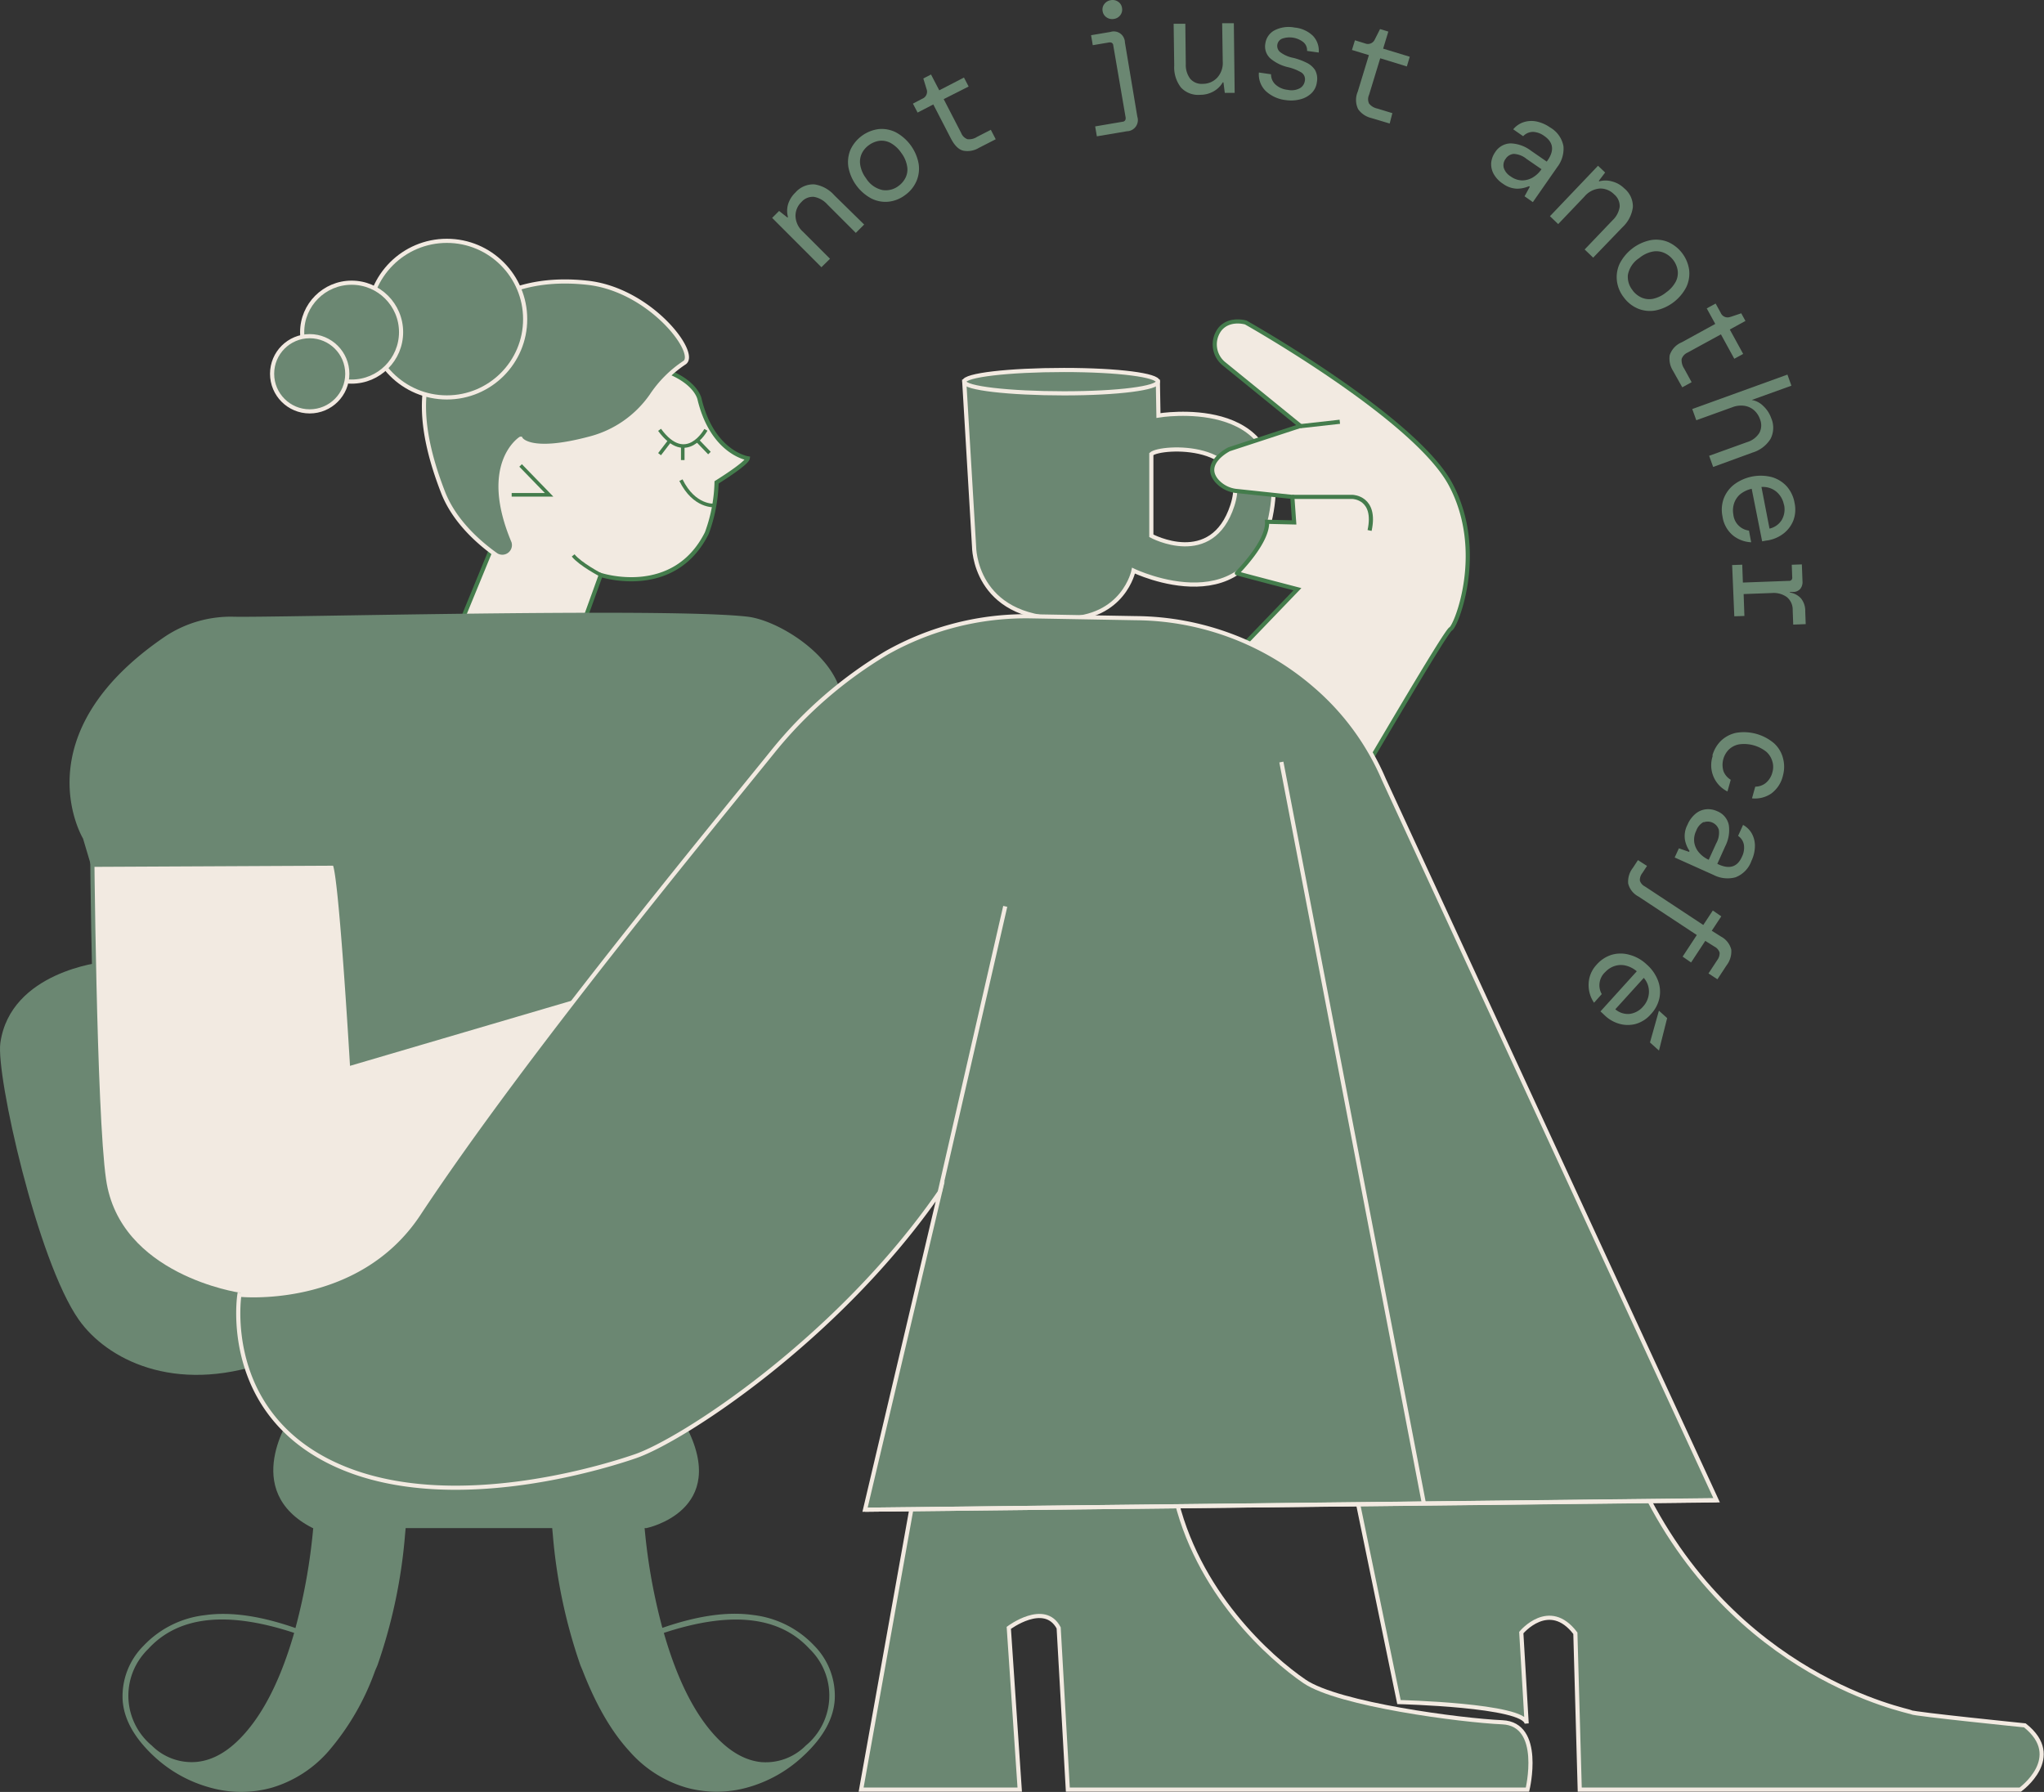 <svg id="Layer_1" data-name="Layer 1" xmlns="http://www.w3.org/2000/svg" viewBox="0 0 350.06 306.92"><rect x="0" y="0" width="350.06" height="306.92" fill="#333333" stroke="none"/><defs><style>.cls-1,.cls-3,.cls-6{fill:#6b8772;}.cls-2,.cls-5{fill:#f2eae1;}.cls-2,.cls-4,.cls-9{stroke:#447c4c;}.cls-2,.cls-3,.cls-4,.cls-5,.cls-6,.cls-7,.cls-8,.cls-9{stroke-miterlimit:10;}.cls-2,.cls-3,.cls-5,.cls-6,.cls-7,.cls-9{stroke-width:0.71px;}.cls-3,.cls-7{stroke:#f2eae1;}.cls-4,.cls-7,.cls-8,.cls-9{fill:none;}.cls-4,.cls-8{stroke-width:0.61px;}.cls-5,.cls-6{stroke:#6b8772;}.cls-8{stroke:#bc81b5;}</style></defs><path class="cls-1" d="M140.68,45.79l-8.44-8.45,1.19-1.19,1.43,1.13.09-.09a4,4,0,0,1,0-2.12A4.65,4.65,0,0,1,136.22,33a4.07,4.07,0,0,1,3.25-1.4,5.71,5.71,0,0,1,3.43,1.88l5.1,5-1.43,1.43-4.9-4.9a4,4,0,0,0-2.26-1.27,2.57,2.57,0,0,0-2.17.9,3.26,3.26,0,0,0-1,2.39,3.75,3.75,0,0,0,1.28,2.68l4.63,4.63Z" transform="translate(0 -0.02)"/><path class="cls-1" d="M155,33.44a5.73,5.73,0,0,1-2.86,1.13A5.35,5.35,0,0,1,149.2,34a7.71,7.71,0,0,1-3.9-5.35,5.51,5.51,0,0,1,.36-3,6.2,6.2,0,0,1,4.83-3.52,5.4,5.4,0,0,1,2.93.55,7.69,7.69,0,0,1,3.9,5.35,5.42,5.42,0,0,1-.36,3A5.71,5.71,0,0,1,155,33.44Zm-1.13-1.56a3.87,3.87,0,0,0,1.24-1.48,3.13,3.13,0,0,0,.24-1.93,5.2,5.2,0,0,0-1-2.27,5.35,5.35,0,0,0-1.84-1.7,3.28,3.28,0,0,0-1.92-.36,4,4,0,0,0-1.78.74,3.78,3.78,0,0,0-1.23,1.46,3.35,3.35,0,0,0-.25,1.95,5.2,5.2,0,0,0,1,2.28,4.4,4.4,0,0,0,2.81,2,3.6,3.6,0,0,0,2.73-.69Z" transform="translate(0 -0.02)"/><path class="cls-1" d="M167.64,25.35a3.78,3.78,0,0,1-2.65.48c-.8-.18-1.51-.88-2.15-2.11l-3-5.81-2.69,1.39-.8-1.53,1.6-.84a1.29,1.29,0,0,0,.73-1.67l0,0-.55-1.8,1.32-.68,1.41,2.71,4.23-2.19.8,1.54L161.62,17l3,5.81a1.82,1.82,0,0,0,1.07,1.05,2.47,2.47,0,0,0,1.63-.39l2.37-1.22.84,1.62Z" transform="translate(0 -0.02)"/><path class="cls-1" d="M187.85,23.37l-.29-1.7,4.7-.8a.54.54,0,0,0,.52-.56.4.4,0,0,0,0-.15L190.66,7.79a.53.53,0,0,0-.55-.51l-.11,0-2.85.48-.29-1.71,3.32-.56a1.89,1.89,0,0,1,2.38,1.24,1.54,1.54,0,0,1,.09.52L194.78,20A1.91,1.91,0,0,1,193,22.5Zm2.92-20.11A1.68,1.68,0,0,1,189.52,3a1.56,1.56,0,0,1-.68-1.06,1.51,1.51,0,0,1,.29-1.23,1.69,1.69,0,0,1,1.1-.66,1.65,1.65,0,0,1,1.26.26,1.51,1.51,0,0,1,.67,1.07,1.56,1.56,0,0,1-.28,1.22A1.63,1.63,0,0,1,190.77,3.26Z" transform="translate(0 -0.02)"/><path class="cls-1" d="M205.54,16.26A4,4,0,0,1,202.25,15a5.61,5.61,0,0,1-1.15-3.74L201,4.09h2l.08,6.93a3.93,3.93,0,0,0,.75,2.48,2.57,2.57,0,0,0,2.16.88,3.34,3.34,0,0,0,2.42-1,3.72,3.72,0,0,0,1-2.81L209.31,4h2l.14,11.93h-1.69l-.23-1.8h-.12a4.15,4.15,0,0,1-1.5,1.5A4.6,4.6,0,0,1,205.54,16.26Z" transform="translate(0 -0.02)"/><path class="cls-1" d="M220.25,17.17a6,6,0,0,1-3.51-1.59,4,4,0,0,1-1.14-3.14l2.08.3a2.36,2.36,0,0,0,.73,1.73,3.63,3.63,0,0,0,2.14.94,3,3,0,0,0,2.07-.28,1.72,1.72,0,0,0,.84-1.22,1.38,1.38,0,0,0-.59-1.48,8.09,8.09,0,0,0-2.27-.9,7.21,7.21,0,0,1-3-1.47,2.76,2.76,0,0,1-.89-2.61,3,3,0,0,1,1.56-2.23,5.28,5.28,0,0,1,3.45-.48,5.19,5.19,0,0,1,3.13,1.41,3.7,3.7,0,0,1,1,2.87l-2-.28a1.8,1.8,0,0,0-.62-1.49,3.84,3.84,0,0,0-3.67-.6,1.35,1.35,0,0,0-.71,1.77,1.33,1.33,0,0,0,.47.58,5.43,5.43,0,0,0,2.21.94,11.25,11.25,0,0,1,2.19.8A3.57,3.57,0,0,1,225.21,12a3.1,3.1,0,0,1,.32,2.09,3.16,3.16,0,0,1-.86,1.83A4.15,4.15,0,0,1,222.8,17,6.11,6.11,0,0,1,220.25,17.17Z" transform="translate(0 -0.02)"/><path class="cls-1" d="M234.83,20.23a3.85,3.85,0,0,1-2.23-1.51,3.61,3.61,0,0,1-.07-3l1.91-6.26-2.9-.88.51-1.66,1.72.53a1.29,1.29,0,0,0,1.69-.69l0,0L236.35,5l1.42.43-.89,2.92,4.56,1.39-.5,1.66L236.38,10l-1.91,6.26a1.79,1.79,0,0,0,0,1.5,2.45,2.45,0,0,0,1.44.86l2.55.78L238,21.18Z" transform="translate(0 -0.02)"/><path class="cls-1" d="M257.43,31.51a4.78,4.78,0,0,1-1.65-1.75,3.47,3.47,0,0,1-.39-1.9,3.82,3.82,0,0,1,.66-1.75,3.21,3.21,0,0,1,2.68-1.53,6.11,6.11,0,0,1,3.48,1.26l2.69,1.86.14-.2c1.19-1.71,1-3.12-.58-4.2a3.48,3.48,0,0,0-1.88-.69,2.33,2.33,0,0,0-1.72.74l-1.7-1.18A3.8,3.8,0,0,1,261,20.93a4.32,4.32,0,0,1,2.2-.09,6.29,6.29,0,0,1,2.26,1,4.69,4.69,0,0,1,2.3,3.22,5.14,5.14,0,0,1-1.06,3.58l-4.18,6-1.42-1L262,32l-.14-.09a5.28,5.28,0,0,1-2,.43A4.25,4.25,0,0,1,257.43,31.51Zm1.31-1.26a3.44,3.44,0,0,0,1.93.67,3.65,3.65,0,0,0,1.85-.51A4.75,4.75,0,0,0,264,29l-2.56-1.76a3.7,3.7,0,0,0-2.2-.86,1.84,1.84,0,0,0-1.38.84,1.82,1.82,0,0,0-.32,1.56A2.73,2.73,0,0,0,258.74,30.25Z" transform="translate(0 -0.02)"/><path class="cls-1" d="M265.45,37.05l8.23-8.64,1.22,1.16L273.81,31l.09.08a4,4,0,0,1,2.12,0,4.6,4.6,0,0,1,2.15,1.2,4,4,0,0,1,1.48,3.2,5.7,5.7,0,0,1-1.8,3.48l-5,5.19-1.46-1.4,4.78-5a4,4,0,0,0,1.22-2.29,2.6,2.6,0,0,0-.95-2.15,3.3,3.3,0,0,0-2.41-1,3.79,3.79,0,0,0-2.65,1.35l-4.52,4.74Z" transform="translate(0 -0.02)"/><path class="cls-1" d="M278.13,51a5.73,5.73,0,0,1-1.21-2.84,5.43,5.43,0,0,1,.48-3,7.69,7.69,0,0,1,5.25-4,5.39,5.39,0,0,1,3,.3,6.17,6.17,0,0,1,3.63,4.73,5.43,5.43,0,0,1-.48,3,7.69,7.69,0,0,1-5.25,4,5.39,5.39,0,0,1-3-.3A5.76,5.76,0,0,1,278.13,51Zm1.52-1.18A4,4,0,0,0,281.16,51a3.31,3.31,0,0,0,1.94.2,5.39,5.39,0,0,0,2.25-1.1A5.33,5.33,0,0,0,287,48.25a3.26,3.26,0,0,0,.32-1.92,3.94,3.94,0,0,0-2.32-3,3.35,3.35,0,0,0-2-.21,5.2,5.2,0,0,0-2.26,1.1,4.4,4.4,0,0,0-1.94,2.86,3.62,3.62,0,0,0,.85,2.71Z" transform="translate(0 -0.02)"/><path class="cls-1" d="M286.5,63.49a3.88,3.88,0,0,1-.54-2.64,3.62,3.62,0,0,1,2.06-2.2l5.74-3.15-1.46-2.66,1.52-.83.87,1.58a1.28,1.28,0,0,0,1.69.69l.05,0,1.78-.6.72,1.31-2.68,1.47,2.29,4.18-1.52.83-2.29-4.18L289,60.42a1.84,1.84,0,0,0-1,1.1,2.59,2.59,0,0,0,.43,1.62l1.28,2.34-1.6.88Z" transform="translate(0 -0.02)"/><path class="cls-1" d="M289.82,70.08l16.3-5.9.68,1.9L300,68.53a3.56,3.56,0,0,1,1.95,1,5.14,5.14,0,0,1,1.38,2.08,4.15,4.15,0,0,1-.11,3.59,5.49,5.49,0,0,1-3.09,2.34L293.4,80l-.69-1.91,6.52-2.35a3.7,3.7,0,0,0,2.09-1.59,2.76,2.76,0,0,0,.09-2.35,3.58,3.58,0,0,0-1-1.51,3.23,3.23,0,0,0-1.64-.76,4.11,4.11,0,0,0-2.11.25L290.51,72Z" transform="translate(0 -0.02)"/><path class="cls-1" d="M295,88.48a5.63,5.63,0,0,1,.21-3.07A5.49,5.49,0,0,1,297,83a7.63,7.63,0,0,1,6.45-1.26A5.54,5.54,0,0,1,306,83.32a5.77,5.77,0,0,1,1.34,2.83,5.38,5.38,0,0,1-.2,3,5.3,5.3,0,0,1-1.67,2.24,6.07,6.07,0,0,1-2.57,1.16l-.52.08-.59.11-1.79-9a4.8,4.8,0,0,0-2.05,1,3.54,3.54,0,0,0-1,1.6,3.86,3.86,0,0,0-.09,1.82,3.07,3.07,0,0,0,2.67,2.74l.38,2a5.39,5.39,0,0,1-3.08-1.14A5.15,5.15,0,0,1,295,88.48Zm10.52-2a3.85,3.85,0,0,0-1.29-2.24,3.6,3.6,0,0,0-2.56-.81l1.38,7.13a3.3,3.3,0,0,0,2.1-1.49,3.61,3.61,0,0,0,.38-2.63Z" transform="translate(0 -0.02)"/><path class="cls-1" d="M296.65,96.8l1.73-.06.11,3.06,7.87-.29a.51.51,0,0,0,.58-.45.38.38,0,0,0,0-.15l-.08-2.16,1.73-.06.11,2.91a1.82,1.82,0,0,1-.39,1.29,1.61,1.61,0,0,1-1.26.52h-.5v.1a3.22,3.22,0,0,1,1.89,1,3.38,3.38,0,0,1,.73,2.22l.08,2.19-2.14.08-.09-2.48a2.77,2.77,0,0,0-1-2.23,3.83,3.83,0,0,0-2.52-.7l-4.88.18.13,3.75-1.73.06Z" transform="translate(0 -0.02)"/><path class="cls-1" d="M293.26,129.46a5.62,5.62,0,0,1,1.49-2.57,5.38,5.38,0,0,1,2.62-1.36,8,8,0,0,1,6.47,1.81,5.19,5.19,0,0,1,1.52,2.54,5.64,5.64,0,0,1,0,2.94,5.29,5.29,0,0,1-2,3.11,4.92,4.92,0,0,1-3.31.83l.56-2a2.88,2.88,0,0,0,1.82-.65,3.47,3.47,0,0,0,1.12-1.83,3.24,3.24,0,0,0,0-1.8,3.51,3.51,0,0,0-1-1.66,6.14,6.14,0,0,0-4.7-1.31,3.44,3.44,0,0,0-1.75.88,3.72,3.72,0,0,0-.93,3.73,3,3,0,0,0,1.24,1.46l-.56,2a5,5,0,0,1-2.51-6.12Z" transform="translate(0 -0.02)"/><path class="cls-1" d="M289,141.29a4.94,4.94,0,0,1,1.44-1.94,3.36,3.36,0,0,1,1.79-.72,3.7,3.7,0,0,1,1.85.33,3.23,3.23,0,0,1,2,2.37,6.07,6.07,0,0,1-.62,3.65l-1.35,3,.22.1q2.85,1.29,4-1.32a3.45,3.45,0,0,0,.34-2,2.31,2.31,0,0,0-1-1.57l.85-1.88a3.8,3.8,0,0,1,1.56,1.59,4.37,4.37,0,0,1,.47,2.16,6.06,6.06,0,0,1-.59,2.4,4.67,4.67,0,0,1-2.75,2.83,5.22,5.22,0,0,1-3.72-.4l-6.68-3,.72-1.57,1.75.61.07-.16a5,5,0,0,1-.78-1.9A4.13,4.13,0,0,1,289,141.29Zm1.48,1.06a3.45,3.45,0,0,0-.31,2,3.51,3.51,0,0,0,.83,1.72,4.67,4.67,0,0,0,1.64,1.21l1.29-2.83a3.61,3.61,0,0,0,.44-2.32,2,2,0,0,0-2.52-1.29l-.14,0a2.77,2.77,0,0,0-1.21,1.46Z" transform="translate(0 -0.02)"/><path class="cls-1" d="M280.52,147.34l1.55,1-.81,1.23a1.91,1.91,0,0,0-.41,1.28,1.67,1.67,0,0,0,.86,1l10,6.6,1.63-2.48,1.45,1-1.63,2.47,1.59,1a3.49,3.49,0,0,1,1.75,2.22,3.91,3.91,0,0,1-.8,2.7l-1.57,2.39-1.53-1,1.51-2.3a1.89,1.89,0,0,0,.39-1.28,1.73,1.73,0,0,0-.86-1l-1.59-1-2.43,3.7-1.45-1,2.43-3.7-10-6.6a3.44,3.44,0,0,1-1.75-2.21,3.8,3.8,0,0,1,.79-2.68Z" transform="translate(0 -0.02)"/><path class="cls-1" d="M273.46,165.23a5.64,5.64,0,0,1,2.58-1.68,5.46,5.46,0,0,1,3,0A6.78,6.78,0,0,1,282,165.2a6.94,6.94,0,0,1,1.94,2.75,5.39,5.39,0,0,1,.26,3,5.77,5.77,0,0,1-1.46,2.77,5.39,5.39,0,0,1-2.57,1.67,5.25,5.25,0,0,1-2.78,0,5.91,5.91,0,0,1-2.47-1.37l-.38-.36-.44-.41,6.22-6.87a4.56,4.56,0,0,0-2-1,3.48,3.48,0,0,0-1.89.13,3.84,3.84,0,0,0-1.51,1,3.06,3.06,0,0,0-.6,3.78L273,171.77a5.36,5.36,0,0,1-.93-3.15A5,5,0,0,1,273.46,165.23Zm7.94,7.19a3.81,3.81,0,0,0,1-2.37,3.58,3.58,0,0,0-.88-2.54l-4.88,5.38a3.3,3.3,0,0,0,2.46.79A3.63,3.63,0,0,0,281.4,172.42Zm2.71.71,1.41,1.27-1.4,5.56-1.54-1.39Z" transform="translate(0 -0.02)"/><path class="cls-1" d="M122.44,297.3q-5.39-5.87-8.75-17.6,17.22-5.67,24.94,2.73a11.12,11.12,0,0,1,.3,15.71,10.88,10.88,0,0,1-.93.86,9.66,9.66,0,0,1-7.65,2.83Q126.23,301.41,122.44,297.3ZM99.79,286.17q3.42,8.81,8,13.79a20.57,20.57,0,0,0,9.65,6.21,19.48,19.48,0,0,0,10.6,0,22.87,22.87,0,0,0,9.46-5.32c3.44-3.16,5.27-6.42,5.46-9.77a12.22,12.22,0,0,0-3.55-9.23A17.07,17.07,0,0,0,129,276.64q-6.52-.94-15.56,2.2a99.83,99.83,0,0,1-3.14-18.25,102.48,102.48,0,0,1,.08-18.62v-.84a57.34,57.34,0,0,1,3.4-13.77,25.24,25.24,0,0,1,6.16-9.53,13.47,13.47,0,0,1,4.79-2.87,10.21,10.21,0,0,1,5.77-.22l.2-.66q-8.64-2.88-14.57-2.59A16.29,16.29,0,0,0,105.62,216q-7.7,7.06-10.3,22.86l-.12.91a96.84,96.84,0,0,0-.52,23.14,91,91,0,0,0,4.73,22.36Z" transform="translate(0 -0.02)"/><path class="cls-1" d="M33.65,301.8A9.64,9.64,0,0,1,26,299a11.1,11.1,0,0,1-1.45-15.64,10.17,10.17,0,0,1,.83-.9q7.73-8.46,25-2.76Q47,291.44,41.58,297.3,37.8,301.41,33.65,301.8Zm31-16.57a90,90,0,0,0,4.72-22.36,96.32,96.32,0,0,0-.51-23.14l-.13-.91Q66.11,223,58.39,216a16.27,16.27,0,0,0-10.49-4.47q-5.92-.3-14.56,2.59l.2.66a10.21,10.21,0,0,1,5.77.22,13.43,13.43,0,0,1,4.78,2.87,25.38,25.38,0,0,1,6.17,9.53,57.34,57.34,0,0,1,3.4,13.77V242a102.48,102.48,0,0,1,.08,18.62,100.69,100.69,0,0,1-3.14,18.25q-9-3.15-15.56-2.2a17.08,17.08,0,0,0-10.46,5.24A12.23,12.23,0,0,0,21,291.15q.3,5,5.46,9.77A22.9,22.9,0,0,0,36,306.2a19.48,19.48,0,0,0,10.6,0,20.69,20.69,0,0,0,9.63-6.2,43.45,43.45,0,0,0,8-13.79Z" transform="translate(0 -0.02)"/><path class="cls-2" d="M99.53,107.81l3.36-9.31s12.51,4.12,18.16-7.17a26.91,26.91,0,0,0,1.67-8.69s5.19-3.21,5.34-4.12c0,0-6-.92-8.24-10.07,0,0-.45-3-6-5s-12.74,7.48-12.74,7.48-15.41,0-16.17,1.37S79.09,85.69,80,86.76a82.14,82.14,0,0,1,4.12,7.32l-5.64,13.73Z" transform="translate(0 -0.02)"/><path class="cls-3" d="M87.93,92.76A2,2,0,0,1,85,95.1c-3.35-2.38-7.24-6-9.09-10.68C71.8,73.88,71.19,65.05,76,58.8c4.28-5.45,11-11.8,24.52-10.36,10.87,1.14,19.15,12.15,16.69,13.71a20.1,20.1,0,0,0-5.64,5.65,18.51,18.51,0,0,1-10.66,7.36c-10.38,2.75-11.75,0-11.75,0S82.32,79.47,87.93,92.76Z" transform="translate(0 -0.02)"/><polyline class="cls-4" points="89.16 79.72 94.04 84.75 87.63 84.75"/><path class="cls-4" d="M102.89,98.5s-3.51-1.83-4.73-3.35" transform="translate(0 -0.02)"/><path class="cls-4" d="M122.32,86.59s-3.41.32-5.7-4.33" transform="translate(0 -0.02)"/><path class="cls-4" d="M120.89,73.64s-3.35,6.25-7.93,0" transform="translate(0 -0.02)"/><line class="cls-4" x1="114.72" y1="75.49" x2="112.96" y2="77.79"/><line class="cls-4" x1="116.93" y1="76.4" x2="116.93" y2="78.8"/><line class="cls-4" x1="119.47" y1="75.49" x2="121.5" y2="77.6"/><path class="cls-3" d="M198.4,71.19l-.1-5.8H165.14l1.68,28.23S166.76,106,182.22,106c10.26,0,11.91-8.24,11.91-8.24s20.9,10.07,23.8-11.15C220.54,67.45,198.4,71.19,198.4,71.19Zm12.66,15.4c-3.51,10.82-13.88,5.2-13.88,5.2v-14C198.86,76.34,214.57,75.77,211.06,86.59Z" transform="translate(0 -0.02)"/><path class="cls-1" d="M17.55,164.82S1.79,166.42.06,178.65c-.78,5.48,6.34,37.33,13.43,47.4,4.74,6.74,16.27,12.82,32.14,7.32C63.81,227.08,17.55,164.82,17.55,164.82Z" transform="translate(0 -0.02)"/><path class="cls-5" d="M15.77,143.51H64.44l1.68,29,49.28-19.38L63.53,234.29,41,221.78s-20.83-3-23.19-19.73C16.15,190.67,15.77,143.51,15.77,143.51Z" transform="translate(0 -0.02)"/><path class="cls-6" d="M14.55,143.51S3.92,126,28.54,109.29A20,20,0,0,1,39.73,106c6.3.22,74.45-1.62,88.28,0,5.51.65,16.48,7.55,15.87,15.48l-33.06,45.77L60.27,182.11s-2-34.17-3.05-34.17l-41.29.2Z" transform="translate(0 -0.02)"/><path class="cls-1" d="M49.86,242.53s-8.91,12.81,3.7,19.22h57.16s14.44-2.95,6.71-17.59S49.86,242.53,49.86,242.53Z" transform="translate(0 -0.02)"/><path class="cls-2" d="M217,89.39l4.64.11-.31-4.37-9.41-1a5.24,5.24,0,0,1-3.53-1.75c-2.6-3.07,2.11-5.41,2.11-5.41l12.21-4-13-10.57a4.28,4.28,0,0,1-.78-6c1.66-2,4.43-1.14,4.43-1.14s29,16.32,35.09,27.76.92,24.26,0,24.72S233,133.22,232.45,134L210.6,113l11.6-12.06s-10.41-2.71-10.37-2.74S217.2,92.89,217,89.39Z" transform="translate(0 -0.02)"/><path class="cls-3" d="M147.48,306.54h27.16l-1.87-27.7s6.1-4.58,8.54,0l1.57,27.7H261.6s2.71-11.22-4.31-11.53-28.07-3.05-33.87-7-18.61-15.25-22.28-32.34-44.55,0-44.55,0Z" transform="translate(0 -0.02)"/><path class="cls-3" d="M231.66,253.11l7.93,38.44s21.6.52,21.87,3.67l-.92-15.57s4.78-5.79,9.26.11l.75,26.78H346s7.69-5.53.78-11c0,0-19-1.93-19.43-2.24s-30.62-5.79-46.48-39.46Z" transform="translate(0 -0.02)"/><path class="cls-3" d="M148.15,258.6,294,257,237,133.52a43.78,43.78,0,0,0-11.84-16.11,47.44,47.44,0,0,0-30.55-11.51l-18-.32a48.57,48.57,0,0,0-24.77,6.26,73,73,0,0,0-19.39,16.8C122.32,141.21,90,180.24,71.66,208,61.09,223.92,41,221.78,41,221.78s-3.26,20.34,16.88,29.29,48.33-.74,50.86-1.6c7.93-2.67,34.78-20,52.28-45.39Z" transform="translate(0 -0.02)"/><line class="cls-7" x1="172.16" y1="155.24" x2="160.97" y2="204.06"/><line class="cls-7" x1="243.86" y1="257.51" x2="219.45" y2="130.52"/><path class="cls-8" d="M158.42,252" transform="translate(0 -0.02)"/><line class="cls-9" x1="229.46" y1="72.24" x2="222.66" y2="73"/><path class="cls-9" d="M221.28,85.13h10.38s4.12.1,2.9,5.75" transform="translate(0 -0.02)"/><line class="cls-7" x1="148.15" y1="258.58" x2="294.01" y2="256.95"/><path class="cls-3" d="M198.3,65.39c0,1.09-6.65,2-16.08,2s-17.08-.88-17.08-2,7.64-2,17.08-2S198.3,64.3,198.3,65.39Z" transform="translate(0 -0.02)"/><circle class="cls-3" cx="76.53" cy="54.66" r="13.41"/><circle class="cls-3" cx="60.22" cy="56.89" r="8.47"/><circle class="cls-3" cx="53.04" cy="64.02" r="6.44"/></svg>